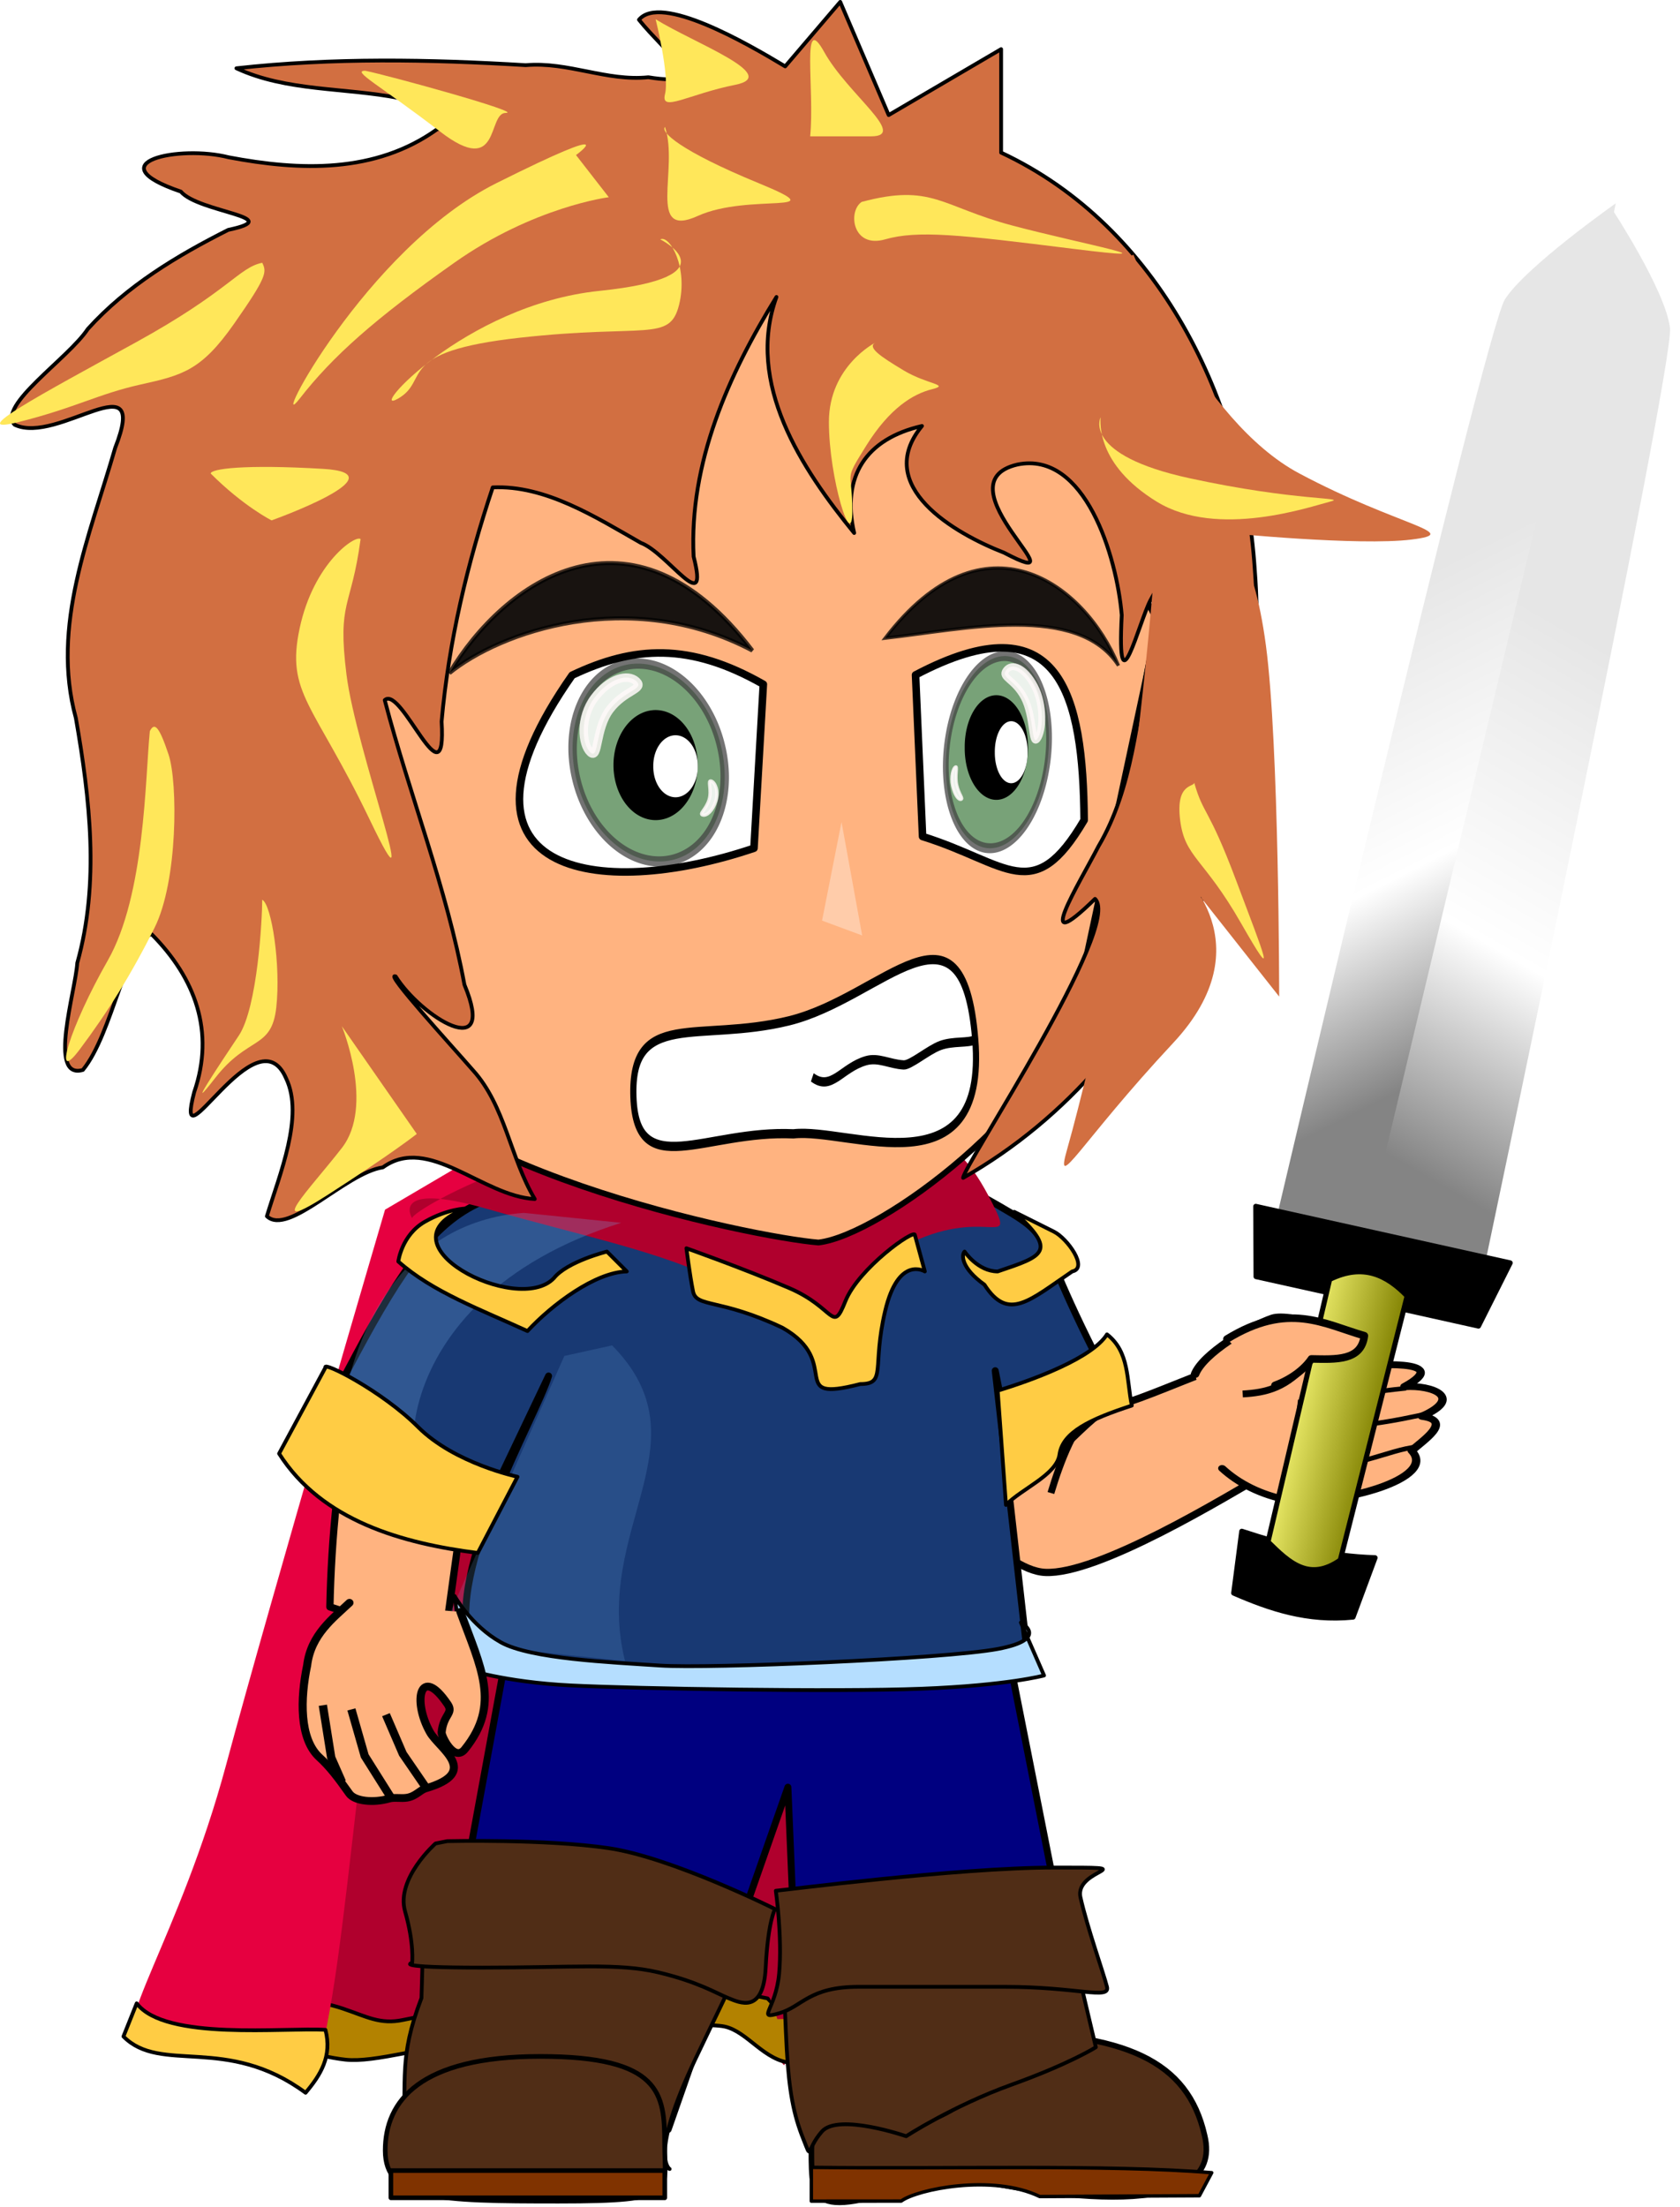 <?xml version="1.0" encoding="UTF-8" standalone="no"?>
<!-- Created with Inkscape (http://www.inkscape.org/) -->
<svg
   xmlns:svg="http://www.w3.org/2000/svg"
   xmlns="http://www.w3.org/2000/svg"
   xmlns:xlink="http://www.w3.org/1999/xlink"
   xmlns:inkscape="http://www.inkscape.org/namespaces/inkscape"
   version="1.0"
   width="222.228"
   height="291.884"
   id="svg2"
   style="display:inline">
  <defs
     id="defs4">
    <linearGradient
       id="linearGradient2549">
      <stop
         id="stop2551"
         style="stop-color:#e6e6e6;stop-opacity:1"
         offset="0" />
      <stop
         id="stop2557"
         style="stop-color:#ffffff;stop-opacity:1"
         offset="0.576" />
      <stop
         id="stop2553"
         style="stop-color:#848484;stop-opacity:1"
         offset="1" />
    </linearGradient>
    <linearGradient
       id="linearGradient3687">
      <stop
         id="stop3689"
         style="stop-color:#e9e967;stop-opacity:1"
         offset="0" />
      <stop
         id="stop3691"
         style="stop-color:#808000;stop-opacity:1"
         offset="1" />
    </linearGradient>
    <filter
       id="filter3663">
      <feGaussianBlur
         id="feGaussianBlur3665"
         stdDeviation="0.48"
         inkscape:collect="always" />
    </filter>
    <filter
       height="1.135"
       y="-0.068"
       width="1.631"
       x="-0.315"
       id="filter3720">
      <feGaussianBlur
         id="feGaussianBlur3722"
         stdDeviation="0.563"
         inkscape:collect="always" />
    </filter>
    <filter
       height="1.2"
       y="-0.1"
       width="1.299"
       x="-0.149"
       id="filter5562">
      <feGaussianBlur
         id="feGaussianBlur5564"
         stdDeviation="1.148"
         inkscape:collect="always" />
    </filter>
    <filter
       height="1.235"
       y="-0.117"
       width="1.246"
       x="-0.123"
       id="filter5566">
      <feGaussianBlur
         id="feGaussianBlur5568"
         stdDeviation="2.072"
         inkscape:collect="always" />
    </filter>
    <linearGradient
       x1="-120.668"
       y1="571.392"
       x2="-79.506"
       y2="587.618"
       id="linearGradient3515"
       xlink:href="#linearGradient2549"
       gradientUnits="userSpaceOnUse"
       gradientTransform="matrix(1.183,0.654,-0.654,1.183,516.752,-75.329)" />
    <linearGradient
       x1="-113.689"
       y1="555.168"
       x2="-74.79"
       y2="592.159"
       id="linearGradient3517"
       xlink:href="#linearGradient2549"
       gradientUnits="userSpaceOnUse"
       gradientTransform="matrix(-1.179,0.66,0.66,1.179,-432.76,-73.948)" />
    <linearGradient
       x1="37.586"
       y1="609.395"
       x2="49.066"
       y2="609.395"
       id="linearGradient3519"
       xlink:href="#linearGradient3687"
       gradientUnits="userSpaceOnUse" />
  </defs>
  <g
     transform="translate(369.833,-365.906)"
     id="layer3">
    <path
       d="M -278.732,502.497 L -303.83,516.097 C -303.83,516.097 -313.375,569.525 -320.111,594.782 C -326.847,620.038 -337.432,634.61 -332.62,635.581 C -327.809,636.552 -319.148,637.524 -314.337,636.552 C -309.526,635.581 -308.563,652.095 -304.714,628.781 C -300.865,605.467 -297.016,546.211 -288.355,528.725 C -279.695,511.24 -277.77,501.526 -278.732,502.497 z"
       id="path5643"
       style="opacity:1;fill:#b0002d;fill-opacity:1;fill-rule:evenodd;stroke:none;stroke-width:0.5;stroke-linecap:round;stroke-linejoin:round;stroke-miterlimit:4;stroke-dasharray:none;stroke-opacity:1" />
    <path
       d="M -283.108,522.705 L -310.985,629.877 C -310.985,629.877 -280.63,629.877 -273.816,631.735 C -267.001,633.594 -263.904,647.223 -267.621,631.735 C -271.338,616.248 -268.86,572.264 -267.621,554.299 C -266.382,536.333 -267.001,525.183 -267.001,525.183 L -283.108,522.705 z"
       id="path5645"
       style="opacity:1;fill:#b0002d;fill-opacity:1;fill-rule:evenodd;stroke:none;stroke-width:0.5;stroke-linecap:round;stroke-linejoin:round;stroke-miterlimit:4;stroke-dasharray:none;stroke-opacity:1" />
    <path
       d="M -330.288,630.669 C -330.288,630.669 -327.879,630.45 -324.593,631.545 C -321.308,632.64 -319.556,633.735 -316.489,633.078 C -313.423,632.421 -303.348,630.669 -300.063,630.231 C -296.777,629.793 -279.255,628.26 -276.408,628.698 C -273.561,629.136 -268.304,630.231 -268.304,630.231 C -268.304,630.231 -266.114,632.64 -264.581,633.078 C -263.048,633.516 -256.477,633.297 -256.477,633.297 L -257.134,636.583 C -257.134,636.583 -261.295,638.992 -265.019,638.773 C -268.742,638.554 -270.932,634.611 -273.999,633.954 C -277.065,633.297 -294.149,634.392 -304.005,635.488 C -313.861,636.583 -320.213,638.773 -324.155,638.335 C -328.098,637.897 -332.916,636.145 -332.916,636.145 L -330.288,630.669 z"
       id="path5690"
       style="opacity:1;fill:#b38200;fill-opacity:1;fill-rule:evenodd;stroke:#000000;stroke-width:0.5;stroke-linecap:round;stroke-linejoin:round;stroke-miterlimit:4;stroke-dasharray:none;stroke-opacity:1;display:inline" />
    <path
       d="M -302.253,516.12 L -318.899,525.907 C -318.899,525.907 -333.792,576.57 -339.925,599.349 C -346.058,622.127 -355.695,635.269 -351.314,636.145 C -346.934,637.021 -339.049,637.897 -334.668,637.021 C -330.288,636.145 -329.412,651.038 -325.907,630.012 C -322.403,608.986 -318.899,555.544 -311.014,539.774 C -303.129,524.005 -301.377,515.244 -302.253,516.12 z"
       id="path5641"
       style="opacity:1;fill:#e60040;fill-opacity:1;fill-rule:evenodd;stroke:none;stroke-width:0.5;stroke-linecap:round;stroke-linejoin:round;stroke-miterlimit:4;stroke-dasharray:none;stroke-opacity:1" />
    <path
       d="M -268.86,534.475 C -268.86,536.953 -276.294,607.575 -271.957,619.345 C -267.621,631.116 -267.001,632.974 -267.001,632.974 L -244.08,632.355 C -244.08,632.355 -257.089,588.371 -257.089,577.22 C -257.089,566.069 -250.895,549.343 -255.85,541.909 C -260.806,534.475 -267.621,534.475 -268.86,534.475 z"
       id="path5647"
       style="opacity:1;fill:#b0002d;fill-opacity:1;fill-rule:evenodd;stroke:none;stroke-width:0.5;stroke-linecap:round;stroke-linejoin:round;stroke-miterlimit:4;stroke-dasharray:none;stroke-opacity:1" />
  </g>
  <g
     transform="translate(249.627,-425.599)"
     id="layer2"
     style="display:inline">
    <g
       transform="matrix(0.837,-0.169,0.14,0.948,-23.267,103.923)"
       id="g4090" />
    <path
       d="M -180.641,683.855 C -178.09,665.115 -181.67,646.374 -177.565,627.634 L -186.133,608.686 L -190.865,643.008 L -205.989,638.142 C -205.616,620.289 -202.318,596.569 -191.402,589.58 L -174.596,592.325 L -148.795,548.077 L -126.892,586.429 L -112.326,593.99 C -108.769,596.203 -116.986,603.138 -107.907,611.104 C -104.707,613.912 -98.263,610.024 -84.908,605.104 L -80.856,619.729 C -87.916,623.913 -104.401,633.9 -111.361,633.582 C -114.389,633.444 -117.65,630.476 -119.03,629.43 C -152.352,604.199 -130.964,623.251 -127.931,640.279 C -132.487,632.968 -123.537,611.07 -122.154,606.438 C -119.895,598.874 -110.778,594.98 -113.458,599.278 L -128.175,678.81 L -148.254,639.138 L -180.641,683.855 z"
       id="path4746"
       style="fill:#ffb380;fill-opacity:1;fill-rule:nonzero;stroke:#000000;stroke-width:0.961;stroke-linecap:round;stroke-linejoin:round;stroke-miterlimit:4;stroke-opacity:1" />
    <path
       d="M -90.29,708.02 C -87.432,719.688 -110.621,716.395 -124.521,713.024 C -142.254,719.571 -142.301,717.355 -142.298,710.02 C -142.296,701.828 -137.132,694.377 -118.889,694.377 C -100.646,694.377 -92.514,698.236 -90.29,708.02 z"
       id="path4748"
       style="fill:#502d16;fill-opacity:1;fill-rule:nonzero;stroke:#000000;stroke-width:0.736;stroke-miterlimit:4;stroke-opacity:1" />
    <path
       d="M -142.305,712.275 C -124.63,712.506 -102.965,711.858 -89.344,712.982 L -90.97,716.027 L -112.086,716.137 C -118.336,713.114 -128.331,715.175 -130.42,716.734 L -142.305,716.742 L -142.305,712.275 z"
       id="path4750"
       style="fill:#803300;fill-opacity:1;fill-rule:nonzero;stroke:#000000;stroke-width:0.455;stroke-linecap:round;stroke-linejoin:round;stroke-miterlimit:4;stroke-opacity:1" />
    <path
       d="M -179.286,626.074 L -118.092,635.084 L -106.034,695.999 C -108.512,697.353 -118.126,699.989 -122.274,703.471 C -127.976,708.257 -138.034,707.754 -143.712,702.337 L -145.403,661.993 L -161.244,707.257 C -201.51,715.109 -191.973,686.65 -188.449,675.982 L -179.286,626.074 z"
       id="path4756"
       style="fill:#000080;fill-opacity:1;fill-rule:nonzero;stroke:#000000;stroke-width:0.916;stroke-linecap:round;stroke-linejoin:round;stroke-miterlimit:4;stroke-opacity:1" />
    <path
       d="M -272.577,625.54 C -275.055,632.974 -271.648,625.231 -277.842,638.24 C -284.037,651.249 -281.25,652.798 -281.25,652.798 C -281.25,652.798 -296.737,645.364 -304.79,646.603 C -312.844,647.842 -317.18,654.656 -316.561,647.842 C -315.941,641.028 -317.18,638.24 -314.083,630.187 C -313.856,624.326 -314.2,617.248 -310.901,617.439 C -293.042,618.475 -288.069,615.794 -272.577,625.54 z"
       transform="translate(120.206,59.693)"
       id="path5651"
       style="opacity:1;fill:#502d16;fill-opacity:1;fill-rule:evenodd;stroke:#000000;stroke-width:0.5;stroke-linecap:round;stroke-linejoin:round;stroke-miterlimit:4;stroke-dasharray:none;stroke-opacity:1" />
    <path
       d="M -161.712,709.087 C -161.712,715.605 -159.776,716.746 -175.755,716.746 C -191.735,716.746 -198.672,716.563 -198.672,710.045 C -198.672,703.527 -194.147,697.598 -178.168,697.598 C -162.189,697.598 -161.712,702.569 -161.712,709.087 z"
       id="path4766"
       style="fill:#502d16;fill-opacity:1;fill-rule:nonzero;stroke:#000000;stroke-width:0.614;stroke-miterlimit:4;stroke-opacity:1" />
    <rect
       width="36.226"
       height="3.598"
       x="-197.919"
       y="712.702"
       id="rect4768"
       style="fill:#803300;fill-opacity:1;fill-rule:nonzero;stroke:#000000;stroke-width:0.614;stroke-linecap:round;stroke-linejoin:round;stroke-miterlimit:4;stroke-dasharray:none;stroke-opacity:1" />
    <path
       d="M -168.809,583.892 L -121.999,582.534 C -107.441,590.882 -115.523,584.979 -101.428,611.071 C -106.668,612.984 -110.161,620.63 -115.401,619.743 L -117.979,606.901 L -113.625,645.362 C -129.885,646.882 -159.784,650.345 -187.453,642.921 C -190.71,633.387 -178.762,613.134 -177.062,607.601 L -186.816,628.088 C -199.534,629.027 -203.29,621.79 -210.016,619.039 C -194.809,590.176 -191.405,579.584 -168.809,583.892 z"
       id="path4776"
       style="fill:#183973;fill-opacity:1;fill-rule:nonzero;stroke:#000000;stroke-width:0.916;stroke-linecap:round;stroke-linejoin:round;stroke-miterlimit:4;stroke-opacity:1" />
    <path
       d="M -315.322,527.041 C -315.322,527.041 -318.419,522.085 -305.41,525.802 C -292.401,529.519 -282.489,531.377 -273.816,535.714 C -265.143,540.05 -258.948,545.626 -258.948,545.626 C -258.948,545.626 -257.014,546.625 -255.847,543.247 C -254.857,540.379 -255.111,533.318 -250.275,530.758 C -239.744,525.183 -235.407,531.377 -238.505,525.183 C -241.602,518.988 -243.461,518.368 -243.461,518.368 C -243.461,518.368 -255.85,528.28 -270.099,525.183 C -284.347,522.085 -294.259,517.749 -301.693,520.227 C -309.127,522.705 -315.322,526.422 -315.322,527.041 z"
       transform="translate(120.206,59.693)"
       id="path5649"
       style="opacity:1;fill:#b0002d;fill-opacity:1;fill-rule:evenodd;stroke:none;stroke-width:0.5;stroke-linecap:round;stroke-linejoin:round;stroke-miterlimit:4;stroke-dasharray:none;stroke-opacity:1" />
    <path
       d="M 114.768,604.678 L 128.786,604.678 C 94.901,619.562 100.52,649.315 108.215,647.971 C 100.131,647.901 96.745,644.347 91.99,642.35 C 90.879,625.389 97.354,607.784 114.768,604.678 z"
       transform="matrix(0.919,9.3864454e-2,-9.5588815e-2,0.903,-228.011,29.228)"
       id="path4780"
       style="opacity:0.511;fill:#73ade7;fill-opacity:1;fill-rule:nonzero;stroke:none;stroke-width:1;stroke-linecap:round;stroke-linejoin:round;stroke-miterlimit:4;stroke-opacity:1;filter:url(#filter5566)" />
    <path
       d="M 216.23,616.626 L 220.168,615.097 C 229.661,622.271 220.841,631.141 225.419,642.133 L 209.157,642.861 L 216.23,616.626 z"
       transform="matrix(1.515,0.228,-0.231,1.5,-360.124,-369.291)"
       id="path4782"
       style="opacity:0.421;fill:#73ade7;fill-opacity:1;fill-rule:nonzero;stroke:none;stroke-width:0.671;stroke-linecap:round;stroke-linejoin:round;stroke-miterlimit:4;stroke-opacity:1;filter:url(#filter5562)" />
    <path
       d="M -214.529,507.922 C -207.957,529.638 -210.169,544.391 -203.074,562.072 C -195.885,579.989 -149.775,589.292 -141.363,589.947 C -133.083,589.011 -110.171,571.907 -107.044,557.297 L -96.476,507.922 C -124.549,450.351 -157.006,447.73 -214.529,507.922 z"
       id="path4786"
       style="fill:#ffb380;fill-rule:evenodd;stroke:#000000;stroke-width:0.766px;stroke-linecap:butt;stroke-linejoin:miter;stroke-opacity:1;display:inline" />
    <path
       d="M -128.52,514.872 C -128.21,521.997 -127.901,529.121 -127.591,536.245 C -116.315,539.756 -112.967,545.565 -106.218,534.077 C -106.345,517.548 -109.345,504.78 -128.52,514.872 z"
       id="path5638"
       style="opacity:1;fill:#ffffff;fill-opacity:1;fill-rule:evenodd;stroke:#000000;stroke-width:1;stroke-linecap:round;stroke-linejoin:round;stroke-miterlimit:4;stroke-dasharray:none;stroke-opacity:1" />
    <path
       d="M -148.654,516.111 C -158.392,510.555 -165.767,511.023 -173.946,514.911 C -192.383,541.2 -170.71,544.83 -149.893,537.794 C -149.48,530.566 -149.067,523.339 -148.654,516.111 z"
       id="path5636"
       style="opacity:1;fill:#ffffff;fill-opacity:1;fill-rule:evenodd;stroke:#000000;stroke-width:1;stroke-linecap:round;stroke-linejoin:round;stroke-miterlimit:4;stroke-dasharray:none;stroke-opacity:1" />
    <path
       d="M 327.289,695.778 A 84.853,91.924 0 1 1 157.584,695.778 A 84.853,91.924 0 1 1 327.289,695.778 z"
       transform="matrix(0.113,-2.484402e-2,3.2755528e-2,0.14,-214.01,435.075)"
       id="path4794"
       style="opacity:0.742;fill:#0a550a;fill-opacity:1;stroke:#000000;stroke-width:9.5;stroke-miterlimit:4;stroke-dasharray:none;stroke-opacity:1;filter:url(#filter3663)" />
    <path
       d="M -168.972,519.464 C -170.908,522.045 -170.398,526.178 -171.529,525.114 C -172.661,524.05 -172.933,520.488 -170.997,517.907 C -169.061,515.326 -166.583,514.644 -165.451,515.708 C -164.319,516.771 -167.036,516.882 -168.972,519.464 z"
       id="path4800"
       style="opacity:0.863;fill:#ffffff;fill-opacity:1;stroke:#fff9f9;stroke-width:1.121;stroke-miterlimit:4;stroke-opacity:1" />
    <path
       d="M -155.838,531.392 C -155.437,530.104 -156.083,528.748 -155.56,528.901 C -155.037,529.054 -154.54,530.256 -154.941,531.544 C -155.342,532.832 -156.15,533.557 -156.673,533.404 C -157.196,533.251 -156.239,532.68 -155.838,531.392 z"
       id="path4802"
       style="opacity:0.863;fill:#ffffff;fill-opacity:1;stroke:#fff9f9;stroke-width:0.431;stroke-miterlimit:4;stroke-opacity:1" />
    <path
       d="M 327.289,695.778 A 84.853,91.924 0 1 1 157.584,695.778 A 84.853,91.924 0 1 1 327.289,695.778 z"
       transform="matrix(-7.6738267e-2,-2.4020858e-2,-2.2179395e-2,0.136,-83.651,436.284)"
       id="path4820"
       style="opacity:0.742;fill:#0a550a;fill-opacity:1;stroke:#000000;stroke-width:9.5;stroke-miterlimit:4;stroke-dasharray:none;stroke-opacity:1;filter:url(#filter3663)" />
    <path
       d="M -114.148,517.877 C -112.837,520.372 -113.182,524.368 -112.416,523.34 C -111.649,522.312 -111.465,518.867 -112.776,516.372 C -114.087,513.876 -115.765,513.217 -116.532,514.245 C -117.298,515.274 -115.458,515.381 -114.148,517.877 z"
       id="path4826"
       style="opacity:0.863;fill:#ffffff;fill-opacity:1;stroke:#fff9f9;stroke-width:0.907;stroke-miterlimit:4;stroke-opacity:1" />
    <path
       d="M -123.04,529.41 C -123.312,528.164 -122.875,526.854 -123.229,527.002 C -123.583,527.15 -123.92,528.311 -123.648,529.557 C -123.377,530.802 -122.83,531.503 -122.475,531.355 C -122.121,531.207 -122.769,530.655 -123.04,529.41 z"
       id="path4828"
       style="opacity:0.863;fill:#ffffff;fill-opacity:1;stroke:#fff9f9;stroke-width:0.349;stroke-miterlimit:4;stroke-opacity:1" />
    <path
       d="M -202.818,548.69 C -206.204,548.87 -208.05,547.625 -210.561,545.312 C -217.506,533.755 -215.26,524.892 -207.294,520.84 M -204.556,526.675 C -209.95,529.115 -210.853,540.357 -204.076,541.141 C -202.182,541.36 -200.843,542.593 -200.255,540.805 C -199.42,538.267 -203.853,538.985 -204.424,536.416"
       id="path4846"
       style="fill:#ffb380;fill-opacity:1;fill-rule:nonzero;stroke:#000000;stroke-width:0.781;stroke-linecap:round;stroke-linejoin:round;stroke-miterlimit:4;stroke-opacity:1" />
    <path
       d="M -231.69,466.021 A 4.182,6.814 0 1 1 -240.053,466.021 A 4.182,6.814 0 1 1 -231.69,466.021 z"
       transform="translate(118.038,58.454)"
       id="path5630"
       style="opacity:1;fill:#000000;fill-opacity:1;fill-rule:evenodd;stroke:none;stroke-width:0.5;stroke-linecap:round;stroke-linejoin:round;stroke-miterlimit:4;stroke-dasharray:none;stroke-opacity:1" />
    <path
       d="M -138.481,425.849 C -140.908,428.693 -143.336,431.536 -145.763,434.38 C -150.888,431.295 -162.24,424.745 -165.107,428.21 C -161.762,432.426 -155.034,437.27 -163.862,435.818 C -169.405,436.386 -174.445,433.741 -180.088,434.219 C -192.828,433.45 -205.651,433.218 -218.356,434.63 C -211.706,437.722 -203.965,437.165 -196.847,438.571 C -192.8,438.337 -183.002,440.647 -191.8,442.692 C -199.981,448.557 -209.962,448.198 -219.385,446.403 C -225.864,444.744 -237.072,447.077 -225.707,450.94 C -223.386,453.699 -211.481,454.325 -219.432,456.003 C -226.196,459.412 -232.849,463.398 -238.014,469.116 C -240.594,473.023 -250.049,479.27 -247.688,481.781 C -241.958,484.519 -229.77,473.062 -234.395,484.85 C -237.725,496.415 -242.938,508.352 -239.592,520.577 C -237.737,531.25 -236.434,542.38 -239.403,552.962 C -239.645,556.726 -243.343,568.48 -238.665,567.12 C -234.736,562.345 -232.94,549.884 -229.56,549.176 C -223.797,554.988 -221.173,562.052 -223.942,570.066 C -226.774,580.883 -215.682,559.174 -211.78,568.237 C -209.379,573.237 -212.644,580.928 -214.324,586.469 C -211.5,589.167 -203.886,580.719 -198.98,580.005 C -192.917,575.619 -185.808,583.832 -178.888,584.193 C -182.141,578.752 -182.797,571.842 -187.081,567.141 C -189.796,564.009 -198.863,554.114 -197.294,554.743 C -193.961,560.061 -183.791,566.419 -188.193,555.842 C -190.569,542.992 -195.438,530.798 -198.734,518.202 C -196.516,516.177 -190.525,532.373 -191.213,521.033 C -190.273,510.477 -187.805,500.104 -184.45,490.068 C -177.454,489.749 -170.824,494.007 -164.863,497.4 C -161.308,498.717 -155.757,507.496 -157.876,499.213 C -158.486,486.866 -153.277,475.164 -146.919,464.88 C -151.046,476.302 -143.585,487.591 -136.638,496.099 C -138.363,488.588 -135.054,483.636 -127.669,481.943 C -134.221,489.909 -123.305,496.183 -116.807,498.707 C -105.757,504.496 -125.716,489.534 -115.041,487.043 C -106.106,485.209 -101.899,499.199 -101.244,506.961 C -101.926,520.114 -98.984,507.899 -97.439,504.973 C -94.299,499.129 -97.351,509.193 -97.552,512.016 C -99.297,520.645 -99.774,529.825 -104.325,537.544 C -106.93,542.579 -113.246,552.748 -104.778,544.493 C -101.047,547.987 -122.197,579.84 -122.226,581.398 C -94.463,565.619 -81.25,531.76 -83.652,500.873 C -85.09,478.678 -96.305,455.558 -117.2,445.786 C -117.2,441.224 -117.2,436.661 -117.2,432.099 C -122.158,435.005 -127.117,437.911 -132.075,440.818 C -134.211,435.828 -136.346,430.838 -138.481,425.849 z"
       id="path5035"
       style="opacity:1;fill:#d26f41;fill-opacity:1;fill-rule:evenodd;stroke:#000000;stroke-width:0.5;stroke-linecap:round;stroke-linejoin:round;stroke-miterlimit:4;stroke-dasharray:none;stroke-opacity:1" />
    <path
       d="M -101.681,513.634 C -106.116,502.801 -119.406,492.801 -132.552,510.014 C -122.127,508.867 -107.092,505.318 -101.681,513.634 z"
       id="path4850"
       style="opacity:0.93;fill:#080808;fill-opacity:1;stroke:#000000;stroke-width:0.429;stroke-miterlimit:4;stroke-dasharray:none;stroke-opacity:0.818" />
    <path
       d="M -190.18,514.628 C -182.999,502.543 -166.16,490.501 -150.107,511.644 C -166.435,503.046 -183.577,509.245 -190.18,514.628 z"
       id="path4848"
       style="opacity:0.93;fill:#080808;fill-opacity:1;stroke:#000000;stroke-width:0.54;stroke-miterlimit:4;stroke-dasharray:none;stroke-opacity:0.818" />
    <path
       d="M 162.386,558.784 L 161.873,578.329 L 157.675,573.712 L 162.386,558.784 z"
       transform="matrix(1.079,-0.366,0.168,0.758,-407.402,170.203)"
       id="path4856"
       style="fill:#ffccaa;fill-opacity:1;fill-rule:nonzero;stroke:none;stroke-width:1;stroke-miterlimit:4;stroke-opacity:1;filter:url(#filter3720)" />
    <path
       d="M -104.66,611.805 C -107.371,613.509 -109.427,619.131 -110.614,623.081"
       id="path4868"
       style="fill:none;fill-rule:evenodd;stroke:#000000;stroke-width:0.916px;stroke-linecap:butt;stroke-linejoin:miter;stroke-opacity:1" />
    <g
       transform="matrix(0.924,0,0,0.908,-292.799,41.044)"
       id="g4870">
      <g
         transform="matrix(-7.3609682e-2,-1.008,1.198,1.8368112e-2,-558.562,716.856)"
         id="g4872">
        <path
           d="M 104.323,654.453 C 107.374,655.612 111.427,661.396 112.637,664.256 C 113.553,666.421 110.487,674.413 109.571,674.364 C 108.059,674.283 106.11,672.962 107.143,670.436 C 107.387,664.402 104.056,669.874 105.73,673.847 C 106.109,674.992 107.216,685.935 102.992,679.409 C 103.327,682.782 101.534,686.486 98.738,681.212 C 98.17,685.05 95.189,681.024 93.735,679.695 C 89.799,682.65 85.711,670.718 86.312,664.53 C 87.021,661.245 88.644,658.695 90.753,656.891"
           id="path4874"
           style="fill:#ffb380;fill-opacity:1;fill-rule:nonzero;stroke:#000000;stroke-width:1;stroke-linecap:round;stroke-linejoin:round;stroke-miterlimit:4;stroke-dasharray:none;stroke-opacity:1" />
        <path
           d="M 94.328,680.475 C 93.927,676.958 90.305,671.702 92.097,668.35 L 92.097,668.35 L 92.097,668.35"
           id="path4876"
           style="fill:none;fill-rule:evenodd;stroke:#000000;stroke-width:0.659px;stroke-linecap:butt;stroke-linejoin:miter;stroke-opacity:1" />
        <path
           d="M 99.296,682.444 C 98.037,678.109 96.518,671.905 97.622,670.192"
           id="path4878"
           style="fill:none;fill-rule:evenodd;stroke:#000000;stroke-width:0.659px;stroke-linecap:butt;stroke-linejoin:miter;stroke-opacity:1" />
        <path
           d="M 102.766,679.551 C 101.693,671.801 100.684,672.015 101.756,669.129"
           id="path4880"
           style="fill:none;fill-rule:evenodd;stroke:#000000;stroke-width:0.659px;stroke-linecap:butt;stroke-linejoin:miter;stroke-opacity:1" />
      </g>
      <path
         d="M 234.262,621.58 C 231.05,625.78 227.838,626.391 224.625,626.58"
         id="path4882"
         style="fill:none;fill-rule:evenodd;stroke:#000000;stroke-width:1px;stroke-linecap:butt;stroke-linejoin:miter;stroke-opacity:1" />
      <path
         d="M 233.041,627.456 L 232.015,636.27"
         id="path4884"
         style="fill:none;fill-rule:evenodd;stroke:#000000;stroke-width:1px;stroke-linecap:butt;stroke-linejoin:miter;stroke-opacity:1" />
    </g>
    <path
       d="M -219.9,399.599 C -219.9,399.599 -211.139,421.501 -197.997,428.51 C -184.856,435.519 -176.095,436.395 -183.104,437.271 C -190.113,438.147 -207.635,436.395 -207.635,436.395 C -207.635,436.395 -204.13,438.147 -202.378,451.289 C -200.626,464.43 -200.626,497.722 -200.626,497.722 L -213.767,481.076 C -213.767,481.076 -202.378,490.713 -214.643,503.854 C -226.909,516.996 -230.413,524.005 -228.661,517.872 C -226.909,511.739 -224.28,500.35 -224.28,500.35 C -224.28,500.35 -213.767,431.138 -217.272,420.625 C -220.776,410.112 -222.528,400.475 -219.9,399.599 z"
       transform="translate(120.206,59.693)"
       id="path5033"
       style="opacity:1;fill:#d26f41;fill-opacity:1;fill-rule:evenodd;stroke:none;stroke-width:0.5;stroke-linecap:round;stroke-linejoin:round;stroke-miterlimit:4;stroke-dasharray:none;stroke-opacity:1" />
    <path
       d="M -293.64,386.416 C -293.64,386.416 -286.825,381.46 -304.171,390.133 C -321.517,398.806 -334.526,424.205 -330.19,418.63 C -325.853,413.054 -320.278,408.098 -309.746,400.664 C -299.215,393.231 -289.303,391.992 -289.303,391.992 L -293.64,386.416 z"
       transform="translate(120.206,59.693)"
       id="path5572"
       style="opacity:1;fill:#ffe75a;fill-opacity:1;fill-rule:evenodd;stroke:none;stroke-width:0.5;stroke-linecap:round;stroke-linejoin:round;stroke-miterlimit:4;stroke-dasharray:none;stroke-opacity:1" />
    <path
       d="M -282.489,397.567 C -282.489,397.567 -272.577,402.523 -290.542,404.381 C -308.507,406.24 -321.517,421.108 -317.18,418.63 C -312.844,416.152 -317.8,412.435 -301.073,410.576 C -284.347,408.718 -281.25,411.196 -280.011,406.24 C -278.772,401.284 -281.25,396.948 -282.489,397.567 z"
       transform="translate(120.206,59.693)"
       id="path5574"
       style="opacity:1;fill:#ffe75a;fill-opacity:1;fill-rule:evenodd;stroke:none;stroke-width:0.5;stroke-linecap:round;stroke-linejoin:round;stroke-miterlimit:4;stroke-dasharray:none;stroke-opacity:1" />
    <path
       d="M -255.85,392.611 C -246.558,390.133 -245.319,393.231 -236.027,395.709 C -226.734,398.187 -213.105,400.664 -227.973,398.806 C -242.841,396.948 -248.417,396.328 -252.753,397.567 C -257.089,398.806 -257.709,393.85 -255.85,392.611 z"
       transform="translate(120.206,59.693)"
       id="path5576"
       style="opacity:1;fill:#ffe75a;fill-opacity:1;fill-rule:evenodd;stroke:none;stroke-width:0.5;stroke-linecap:round;stroke-linejoin:round;stroke-miterlimit:4;stroke-dasharray:none;stroke-opacity:1" />
    <path
       d="M -262.665,383.938 C -262.045,377.743 -263.904,367.212 -260.806,372.787 C -257.709,378.363 -249.656,383.938 -254.611,383.938 C -259.567,383.938 -262.045,383.938 -262.665,383.938 z"
       transform="translate(120.206,59.693)"
       id="path5578"
       style="opacity:1;fill:#ffe75a;fill-opacity:1;fill-rule:evenodd;stroke:none;stroke-width:0.5;stroke-linecap:round;stroke-linejoin:round;stroke-miterlimit:4;stroke-dasharray:none;stroke-opacity:1" />
    <path
       d="M -224.256,421.108 C -224.256,421.108 -226.734,426.064 -212.486,429.161 C -198.238,432.259 -191.423,431.639 -193.901,432.259 C -196.379,432.878 -208.769,437.215 -216.822,432.259 C -224.876,427.303 -224.256,421.727 -224.256,421.108 z"
       transform="translate(120.206,59.693)"
       id="path5580"
       style="opacity:1;fill:#ffe75a;fill-opacity:1;fill-rule:evenodd;stroke:none;stroke-width:0.5;stroke-linecap:round;stroke-linejoin:round;stroke-miterlimit:4;stroke-dasharray:none;stroke-opacity:1" />
    <path
       d="M -350.013,462.614 C -350.633,468.809 -350.633,484.296 -355.589,492.969 C -360.545,501.642 -363.023,509.695 -359.306,504.739 C -355.589,499.783 -352.491,494.827 -349.394,488.632 C -346.296,482.438 -346.296,469.428 -347.535,465.711 C -348.774,461.994 -349.394,461.375 -350.013,462.614 z"
       transform="translate(120.206,59.693)"
       id="path5582"
       style="opacity:1;fill:#ffe75a;fill-opacity:1;fill-rule:evenodd;stroke:none;stroke-width:0.5;stroke-linecap:round;stroke-linejoin:round;stroke-miterlimit:4;stroke-dasharray:none;stroke-opacity:1" />
    <path
       d="M -335.146,400.664 C -338.243,401.284 -339.482,404.381 -351.872,411.196 C -364.262,418.01 -374.793,423.586 -367.359,421.727 C -359.925,419.869 -356.828,418.01 -351.252,416.771 C -345.677,415.532 -343.199,414.913 -338.862,408.718 C -334.526,402.523 -334.526,401.903 -335.146,400.664 z"
       transform="translate(120.206,59.693)"
       id="path5584"
       style="opacity:1;fill:#ffe75a;fill-opacity:1;fill-rule:evenodd;stroke:none;stroke-width:0.5;stroke-linecap:round;stroke-linejoin:round;stroke-miterlimit:4;stroke-dasharray:none;stroke-opacity:1" />
    <path
       d="M -322.136,437.215 C -323.375,446.507 -325.234,445.268 -323.995,455.18 C -322.756,465.092 -313.463,489.871 -320.897,474.384 C -328.331,458.897 -332.048,457.658 -330.19,448.985 C -328.331,440.312 -322.756,436.595 -322.136,437.215 z"
       transform="translate(120.206,59.693)"
       id="path5586"
       style="opacity:1;fill:#ffe75a;fill-opacity:1;fill-rule:evenodd;stroke:none;stroke-width:0.5;stroke-linecap:round;stroke-linejoin:round;stroke-miterlimit:4;stroke-dasharray:none;stroke-opacity:1" />
    <path
       d="M -253.992,411.196 C -253.992,411.196 -260.187,414.293 -260.187,421.727 C -260.187,429.161 -257.089,439.073 -257.089,433.498 C -257.089,427.922 -258.328,429.781 -255.231,424.825 C -252.134,419.869 -249.036,418.01 -246.558,417.391 C -244.08,416.771 -247.178,416.771 -250.275,414.913 C -253.373,413.054 -255.231,411.815 -253.992,411.196 z"
       transform="translate(120.206,59.693)"
       id="path5588"
       style="opacity:1;fill:#ffe75a;fill-opacity:1;fill-rule:evenodd;stroke:none;stroke-width:0.5;stroke-linecap:round;stroke-linejoin:round;stroke-miterlimit:4;stroke-dasharray:none;stroke-opacity:1" />
    <path
       d="M -211.866,469.428 C -210.628,473.765 -210.008,472.526 -206.291,482.438 C -202.574,492.349 -200.716,496.686 -205.672,488.013 C -210.628,479.34 -213.105,479.34 -213.725,474.384 C -214.344,469.428 -211.866,470.048 -211.866,469.428 z"
       transform="translate(120.206,59.693)"
       id="path5590"
       style="opacity:1;fill:#ffe75a;fill-opacity:1;fill-rule:evenodd;stroke:none;stroke-width:0.5;stroke-linecap:round;stroke-linejoin:round;stroke-miterlimit:4;stroke-dasharray:none;stroke-opacity:1" />
    <path
       d="M -324.614,501.642 C -324.614,501.642 -320.278,512.173 -324.614,517.749 C -328.951,523.324 -335.146,529.519 -326.473,523.944 C -317.8,518.368 -314.702,515.89 -314.702,515.89 L -324.614,501.642 z"
       transform="translate(120.206,59.693)"
       id="path5592"
       style="opacity:1;fill:#ffe75a;fill-opacity:1;fill-rule:evenodd;stroke:none;stroke-width:0.5;stroke-linecap:round;stroke-linejoin:round;stroke-miterlimit:4;stroke-dasharray:none;stroke-opacity:1" />
    <path
       d="M -335.146,484.915 C -335.146,487.393 -335.765,499.164 -338.243,502.881 C -340.721,506.598 -345.677,514.032 -341.34,508.456 C -337.004,502.881 -333.907,504.739 -333.287,499.164 C -332.668,493.588 -333.907,485.535 -335.146,484.915 z"
       transform="translate(120.206,59.693)"
       id="path5594"
       style="opacity:1;fill:#ffe75a;fill-opacity:1;fill-rule:evenodd;stroke:none;stroke-width:0.5;stroke-linecap:round;stroke-linejoin:round;stroke-miterlimit:4;stroke-dasharray:none;stroke-opacity:1" />
    <path
       d="M -341.96,428.542 C -337.624,432.878 -333.907,434.737 -333.907,434.737 C -333.907,434.737 -316.561,428.542 -327.092,427.922 C -337.624,427.303 -341.96,427.922 -341.96,428.542 z"
       transform="translate(120.206,59.693)"
       id="path5596"
       style="opacity:1;fill:#ffe75a;fill-opacity:1;fill-rule:evenodd;stroke:none;stroke-width:0.5;stroke-linecap:round;stroke-linejoin:round;stroke-miterlimit:4;stroke-dasharray:none;stroke-opacity:1" />
    <path
       d="M -281.869,382.699 C -280.011,388.275 -284.347,397.567 -277.533,394.47 C -270.718,391.372 -258.948,394.47 -269.479,390.133 C -280.011,385.797 -282.489,383.319 -281.869,382.699 z"
       transform="translate(120.206,59.693)"
       id="path5598"
       style="opacity:1;fill:#ffe75a;fill-opacity:1;fill-rule:evenodd;stroke:none;stroke-width:0.5;stroke-linecap:round;stroke-linejoin:round;stroke-miterlimit:4;stroke-dasharray:none;stroke-opacity:1" />
    <path
       d="M -283.108,368.451 C -278.152,371.548 -266.382,375.885 -272.577,377.124 C -278.772,378.363 -282.489,380.841 -281.869,378.363 C -281.25,375.885 -283.108,368.451 -283.108,368.451 z"
       transform="translate(120.206,59.693)"
       id="path5600"
       style="opacity:1;fill:#ffe75a;fill-opacity:1;fill-rule:evenodd;stroke:none;stroke-width:0.5;stroke-linecap:round;stroke-linejoin:round;stroke-miterlimit:4;stroke-dasharray:none;stroke-opacity:1" />
    <path
       d="M -321.517,375.265 C -318.419,375.885 -300.454,380.841 -302.932,380.841 C -305.41,380.841 -303.551,389.514 -311.605,383.319 C -319.658,377.124 -323.375,375.265 -321.517,375.265 z"
       transform="translate(120.206,59.693)"
       id="path5602"
       style="opacity:1;fill:#ffe75a;fill-opacity:1;fill-rule:evenodd;stroke:none;stroke-width:0.5;stroke-linecap:round;stroke-linejoin:round;stroke-miterlimit:4;stroke-dasharray:none;stroke-opacity:1" />
    <path
       d="M -275.674,468.344 A 5.575,7.279 0 1 1 -286.825,468.344 A 5.575,7.279 0 1 1 -275.674,468.344 z"
       transform="translate(118.348,58.454)"
       id="path5628"
       style="opacity:1;fill:#000000;fill-opacity:1;fill-rule:evenodd;stroke:none;stroke-width:0.5;stroke-linecap:round;stroke-linejoin:round;stroke-miterlimit:4;stroke-dasharray:none;stroke-opacity:1" />
    <path
       d="M -277.533,466.95 A 2.943,4.027 0 1 1 -283.418,466.95 A 2.943,4.027 0 1 1 -277.533,466.95 z"
       transform="translate(120.206,60.002)"
       id="path5632"
       style="opacity:1;fill:#ffffff;fill-opacity:1;fill-rule:evenodd;stroke:none;stroke-width:0.5;stroke-linecap:round;stroke-linejoin:round;stroke-miterlimit:4;stroke-dasharray:none;stroke-opacity:1" />
    <path
       d="M -277.533,466.95 A 2.943,4.027 0 1 1 -283.418,466.95 A 2.943,4.027 0 1 1 -277.533,466.95 z"
       transform="matrix(0.737,0,0,1,90.845,58.144)"
       id="path5634"
       style="opacity:1;fill:#ffffff;fill-opacity:1;fill-rule:evenodd;stroke:none;stroke-width:0.5;stroke-linecap:round;stroke-linejoin:round;stroke-miterlimit:4;stroke-dasharray:none;stroke-opacity:1" />
    <path
       d="M -312.224,609.743 C -312.224,609.743 -317.49,614.389 -316.251,618.726 C -315.012,623.062 -315.322,625.54 -315.322,625.54 C -315.322,625.54 -318.109,626.16 -306.029,626.16 C -293.949,626.16 -288.064,625.54 -282.798,626.779 C -277.533,628.018 -275.055,629.567 -273.506,630.187 C -271.957,630.806 -268.86,632.355 -268.55,626.16 C -268.24,619.965 -267.311,618.416 -267.311,618.416 C -267.311,618.416 -280.94,611.602 -289.303,610.363 C -297.666,609.124 -310.676,609.434 -310.676,609.434 L -312.224,609.743 z"
       transform="translate(120.206,59.693)"
       id="path5653"
       style="opacity:1;fill:#502d16;fill-opacity:1;fill-rule:evenodd;stroke:#000000;stroke-width:0.5;stroke-linecap:round;stroke-linejoin:round;stroke-miterlimit:4;stroke-dasharray:none;stroke-opacity:1" />
    <path
       d="M -266.382,619.965 C -266.382,619.965 -266.072,631.426 -265.762,637.001 C -265.453,642.576 -264.833,645.674 -263.594,648.771 C -262.355,651.869 -263.284,650.32 -261.116,647.842 C -258.948,645.364 -249.965,648.462 -249.965,648.462 C -249.965,648.462 -243.77,644.435 -236.027,641.647 C -228.283,638.859 -224.876,636.691 -224.876,636.691 L -228.903,619.655 L -266.382,619.965 z"
       transform="translate(120.206,59.693)"
       id="path5655"
       style="opacity:1;fill:#502d16;fill-opacity:1;fill-rule:evenodd;stroke:#000000;stroke-width:0.5;stroke-linecap:round;stroke-linejoin:round;stroke-miterlimit:4;stroke-dasharray:none;stroke-opacity:1" />
    <path
       d="M -267.209,615.994 C -267.209,615.994 -266.333,622.127 -266.771,626.946 C -267.209,631.764 -269.837,633.078 -266.771,632.202 C -263.705,631.326 -262.828,628.698 -256.258,628.698 C -249.687,628.698 -246.621,628.698 -236.984,628.698 C -227.347,628.698 -222.966,630.45 -223.404,628.698 C -223.842,626.946 -226.032,620.813 -226.909,616.871 C -227.785,612.928 -217.71,612.928 -230.413,612.928 C -243.116,612.928 -266.771,615.994 -267.209,615.994 z"
       transform="translate(120.206,59.693)"
       id="path5674"
       style="opacity:1;fill:#502d16;fill-opacity:1;fill-rule:evenodd;stroke:#000000;stroke-width:0.5;stroke-linecap:round;stroke-linejoin:round;stroke-miterlimit:4;stroke-dasharray:none;stroke-opacity:1" />
    <path
       d="M -326.783,546.783 L -332.916,558.172 C -327.24,567.103 -316.567,570.048 -306.633,571.314 L -301.377,561.239 C -301.377,561.239 -309.7,559.486 -314.518,554.668 C -319.337,549.849 -327.221,545.907 -326.783,546.783 z"
       transform="translate(120.206,59.693)"
       id="path5676"
       style="opacity:1;fill:#ffcc44;fill-opacity:1;fill-rule:evenodd;stroke:#000000;stroke-width:0.5;stroke-linecap:round;stroke-linejoin:round;stroke-miterlimit:4;stroke-dasharray:none;stroke-opacity:1" />
    <path
       d="M -223.404,542.402 C -225.332,545.53 -233.173,548.428 -237.86,549.849 L -236.765,564.962 C -234.691,562.809 -230.054,560.99 -229.682,558.286 C -229.275,555.323 -225.585,553.604 -220.119,551.821 C -220.82,548.375 -220.423,544.708 -223.404,542.402 z"
       transform="translate(120.206,59.693)"
       id="path5678"
       style="opacity:1;fill:#ffcc44;fill-opacity:1;fill-rule:evenodd;stroke:#000000;stroke-width:0.5;stroke-linecap:round;stroke-linejoin:round;stroke-miterlimit:4;stroke-dasharray:none;stroke-opacity:1" />
    <path
       d="M -248.811,529.261 L -247.497,534.08 C -247.497,534.08 -251.001,531.889 -252.753,539.336 C -254.506,546.783 -252.534,548.973 -256.039,548.973 C -266.048,551.559 -258.163,546.147 -266.333,541.526 C -274.656,537.584 -277.722,538.898 -278.16,536.708 C -278.598,534.518 -279.036,531.013 -279.036,531.013 C -279.036,531.013 -271.589,533.642 -265.457,536.27 C -259.324,538.898 -259.762,542.402 -258.01,538.022 C -256.258,533.642 -248.811,528.385 -248.811,529.261 z"
       transform="translate(120.206,59.693)"
       id="path5680"
       style="opacity:1;fill:#ffcc44;fill-opacity:1;fill-rule:evenodd;stroke:#000000;stroke-width:0.5;stroke-linecap:round;stroke-linejoin:round;stroke-miterlimit:4;stroke-dasharray:none;stroke-opacity:1" />
    <path
       d="M -296.558,534.956 C -294.806,532.765 -289.549,531.451 -289.549,531.451 L -286.921,534.08 C -291.066,534.174 -296.749,538.394 -300.063,541.964 C -306.265,539.113 -312.627,536.786 -317.146,532.765 C -317.146,532.765 -316.708,529.261 -313.642,527.509 C -310.576,525.757 -308.166,525.757 -308.166,525.757 C -320.355,530.27 -301.32,540.057 -296.558,534.956 z"
       transform="translate(120.206,59.693)"
       id="path5682"
       style="opacity:1;fill:#ffcc44;fill-opacity:1;fill-rule:evenodd;stroke:#000000;stroke-width:0.5;stroke-linecap:round;stroke-linejoin:round;stroke-miterlimit:4;stroke-dasharray:none;stroke-opacity:1" />
    <path
       d="M -242.24,531.451 C -242.24,531.451 -240.488,534.08 -237.86,534.08 C -231.787,532.031 -229.895,531.473 -235.67,526.195 C -235.67,526.195 -232.165,527.947 -230.413,528.823 C -228.661,529.699 -225.813,533.642 -228.004,534.08 C -233.649,537.9 -236.454,540.758 -239.612,535.832 C -242.678,533.642 -242.678,531.889 -242.24,531.451 z"
       transform="translate(120.206,59.693)"
       id="path5684"
       style="opacity:1;fill:#ffcc44;fill-opacity:1;fill-rule:evenodd;stroke:#000000;stroke-width:0.5;stroke-linecap:round;stroke-linejoin:round;stroke-miterlimit:4;stroke-dasharray:none;stroke-opacity:1" />
    <path
       d="M -234.793,580.513 C -234.793,580.513 -230.851,582.703 -237.86,584.017 C -244.869,585.331 -275.97,586.645 -282.541,586.207 C -289.111,585.769 -299.624,585.331 -303.567,583.141 C -307.509,580.951 -309.7,577.008 -309.7,577.008 L -308.385,586.645 C -308.385,586.645 -303.129,588.397 -294.368,588.836 C -285.607,589.274 -259.324,589.712 -247.935,589.274 C -236.546,588.836 -231.727,587.521 -231.727,587.521 L -234.793,580.513 z"
       transform="translate(120.206,59.693)"
       id="path5686"
       style="opacity:1;fill:#b5deff;fill-opacity:1;fill-rule:evenodd;stroke:#000000;stroke-width:0.5;stroke-linecap:round;stroke-linejoin:round;stroke-miterlimit:4;stroke-dasharray:none;stroke-opacity:1" />
    <g
       transform="matrix(-1.059,0.285,0.292,1.021,-151.569,-125.692)"
       id="g4858">
      <path
         d="M 236.848,681.477 C 239.206,682.788 242.368,684.033 243.83,687.632 C 245.731,691.399 247.195,696.228 245.455,699.108 C 244.605,700.514 244.003,702.054 243.198,704.418 C 242.827,705.51 240.735,706.356 238.731,706.317 C 238.096,706.305 237.351,706.714 236.648,706.786 C 235.539,706.9 234.928,706.286 234.137,706.268 C 227.205,706.11 231.27,701.944 231.802,699.67 C 232.838,695.239 230.64,691.161 228.83,696.854 C 228.411,698.171 229.652,697.928 230.456,700.046 C 230.621,700.481 230.007,704.08 228.338,702.84 C 222.61,698.585 223.783,693.468 224.285,686.159"
         id="path4860"
         style="fill:#ffb380;fill-opacity:1;fill-rule:nonzero;stroke:#000000;stroke-width:0.969;stroke-linecap:round;stroke-linejoin:round;stroke-miterlimit:4;stroke-dasharray:none;stroke-opacity:1" />
      <path
         d="M 240.16,694.368 L 240.16,700.391 L 238.517,706.195"
         id="path4862"
         style="fill:none;fill-rule:evenodd;stroke:#000000;stroke-width:1px;stroke-linecap:butt;stroke-linejoin:miter;stroke-opacity:1" />
      <path
         d="M 243.335,692.944 L 244.102,699.515 L 243.664,702.8"
         id="path4864"
         style="fill:none;fill-rule:evenodd;stroke:#000000;stroke-width:1px;stroke-linecap:butt;stroke-linejoin:miter;stroke-opacity:1" />
      <path
         d="M 236.327,696.12 L 235.67,701.377 L 234.136,706.086 L 234.136,706.086"
         id="path4866"
         style="fill:none;fill-rule:evenodd;stroke:#000000;stroke-width:1px;stroke-linecap:butt;stroke-linejoin:miter;stroke-opacity:1" />
    </g>
    <path
       d="M -351.752,630.888 L -353.504,635.269 C -348.559,640.286 -339.875,635 -329.412,642.715 C -327.439,640.38 -325.872,637.882 -326.783,634.392 C -332.181,634.055 -348.004,635.88 -351.752,630.888 z"
       transform="translate(120.206,59.693)"
       id="path5688"
       style="opacity:1;fill:#ffcc44;fill-opacity:1;fill-rule:evenodd;stroke:#000000;stroke-width:0.5;stroke-linecap:round;stroke-linejoin:round;stroke-miterlimit:4;stroke-dasharray:none;stroke-opacity:1" />
    <g
       transform="matrix(0.211,0,0,0.317,-211.656,456.627)"
       id="g3467">
      <path
         d="M 317.5,375.219 C 262,373.484 218.998,395.771 217.143,359.862 C 215.243,323.085 257.586,337.376 314.643,328.076 C 373.784,318.438 423.566,271.477 431.427,335.809 C 439.289,400.14 352.601,372.527 317.5,375.219 z"
         id="path3469"
         style="fill:#ffffff;fill-opacity:1;fill-rule:nonzero;stroke:#000000;stroke-width:3.87;stroke-linecap:butt;stroke-linejoin:miter;stroke-miterlimit:4;stroke-dasharray:none;stroke-opacity:1" />
      <path
         d="M 431.429,335.934 C 427.123,337.487 417.592,336.384 409.53,338.361 C 401.954,340.218 390.841,346.643 386.517,346.467 C 377.493,346.099 370.754,343.19 362.895,344.71 C 347.538,347.681 341.188,357.66 329.286,351.648"
         id="path3471"
         style="fill:none;fill-rule:evenodd;stroke:#000000;stroke-width:3.87;stroke-linecap:butt;stroke-linejoin:miter;stroke-miterlimit:4;stroke-dasharray:none;stroke-opacity:1" />
    </g>
    <g
       transform="matrix(0.975,0.22,-0.22,0.975,19.081,9.812)"
       id="g3508">
      <path
         d="M 45.815,585.909 L 43.831,444.145 C 43.831,444.145 34.011,454.981 32.312,459.783 C 30.613,464.585 29.554,589.356 29.554,589.356 L 45.815,585.909 z"
         id="path2708"
         style="fill:url(#linearGradient3515);fill-opacity:1;fill-rule:evenodd;stroke:none;stroke-width:0.5;stroke-linecap:round;stroke-linejoin:round;stroke-miterlimit:4;stroke-dasharray:none;stroke-opacity:1" />
      <path
         d="M 41.61,584.831 L 43.366,444.845 C 43.366,444.845 52.733,453.844 54.457,458.637 C 56.18,463.43 57.888,588.194 57.888,588.194 L 41.61,584.831 z"
         id="path2710"
         style="fill:url(#linearGradient3517);fill-opacity:1;fill-rule:evenodd;stroke:none;stroke-width:0.5;stroke-linecap:round;stroke-linejoin:round;stroke-miterlimit:4;stroke-dasharray:none;stroke-opacity:1" />
      <path
         d="M 26.573,584.111 L 61.059,583.998 L 58.808,593.072 L 28.659,593.168 L 26.573,584.111 z"
         id="path2712"
         style="fill:#000000;fill-opacity:1;fill-rule:evenodd;stroke:#000000;stroke-width:0.676;stroke-linecap:round;stroke-linejoin:round;stroke-miterlimit:4;stroke-dasharray:none;stroke-opacity:1" />
      <path
         d="M 34.23,626.459 C 40.221,627.049 46.212,627.149 52.204,625.994 L 51.092,634.294 C 45.368,636.2 40.135,635.652 34.989,634.672 L 34.23,626.459 z"
         id="path2716"
         style="fill:#000000;fill-opacity:1;fill-rule:evenodd;stroke:#000000;stroke-width:0.676;stroke-linecap:round;stroke-linejoin:round;stroke-miterlimit:4;stroke-dasharray:none;stroke-opacity:1" />
      <path
         d="M 38.236,591.389 L 37.924,627.06 C 41.285,629.166 44.427,631.004 47.788,627.309 L 48.728,591.274 C 45.472,589.144 42.073,588.295 38.236,591.389 z"
         id="path2714"
         style="fill:url(#linearGradient3519);fill-opacity:1;fill-rule:evenodd;stroke:#000000;stroke-width:0.676;stroke-linecap:round;stroke-linejoin:round;stroke-miterlimit:4;stroke-dasharray:none;stroke-opacity:1" />
    </g>
    <path
       d="M 162.297,177.116 C 170.42,172.133 175.081,175.112 180.476,176.678 C 180.077,180.025 176.702,179.8 173.467,179.744 C 173.467,179.744 172.153,181.934 168.648,183.248"
       transform="translate(-249.627,425.599)"
       id="path2575"
       style="opacity:1;fill:#ffb380;fill-opacity:1;fill-rule:evenodd;stroke:#000000;stroke-width:1;stroke-linecap:round;stroke-linejoin:round;stroke-miterlimit:4;stroke-dasharray:none;stroke-opacity:1" />
  </g>
</svg>
